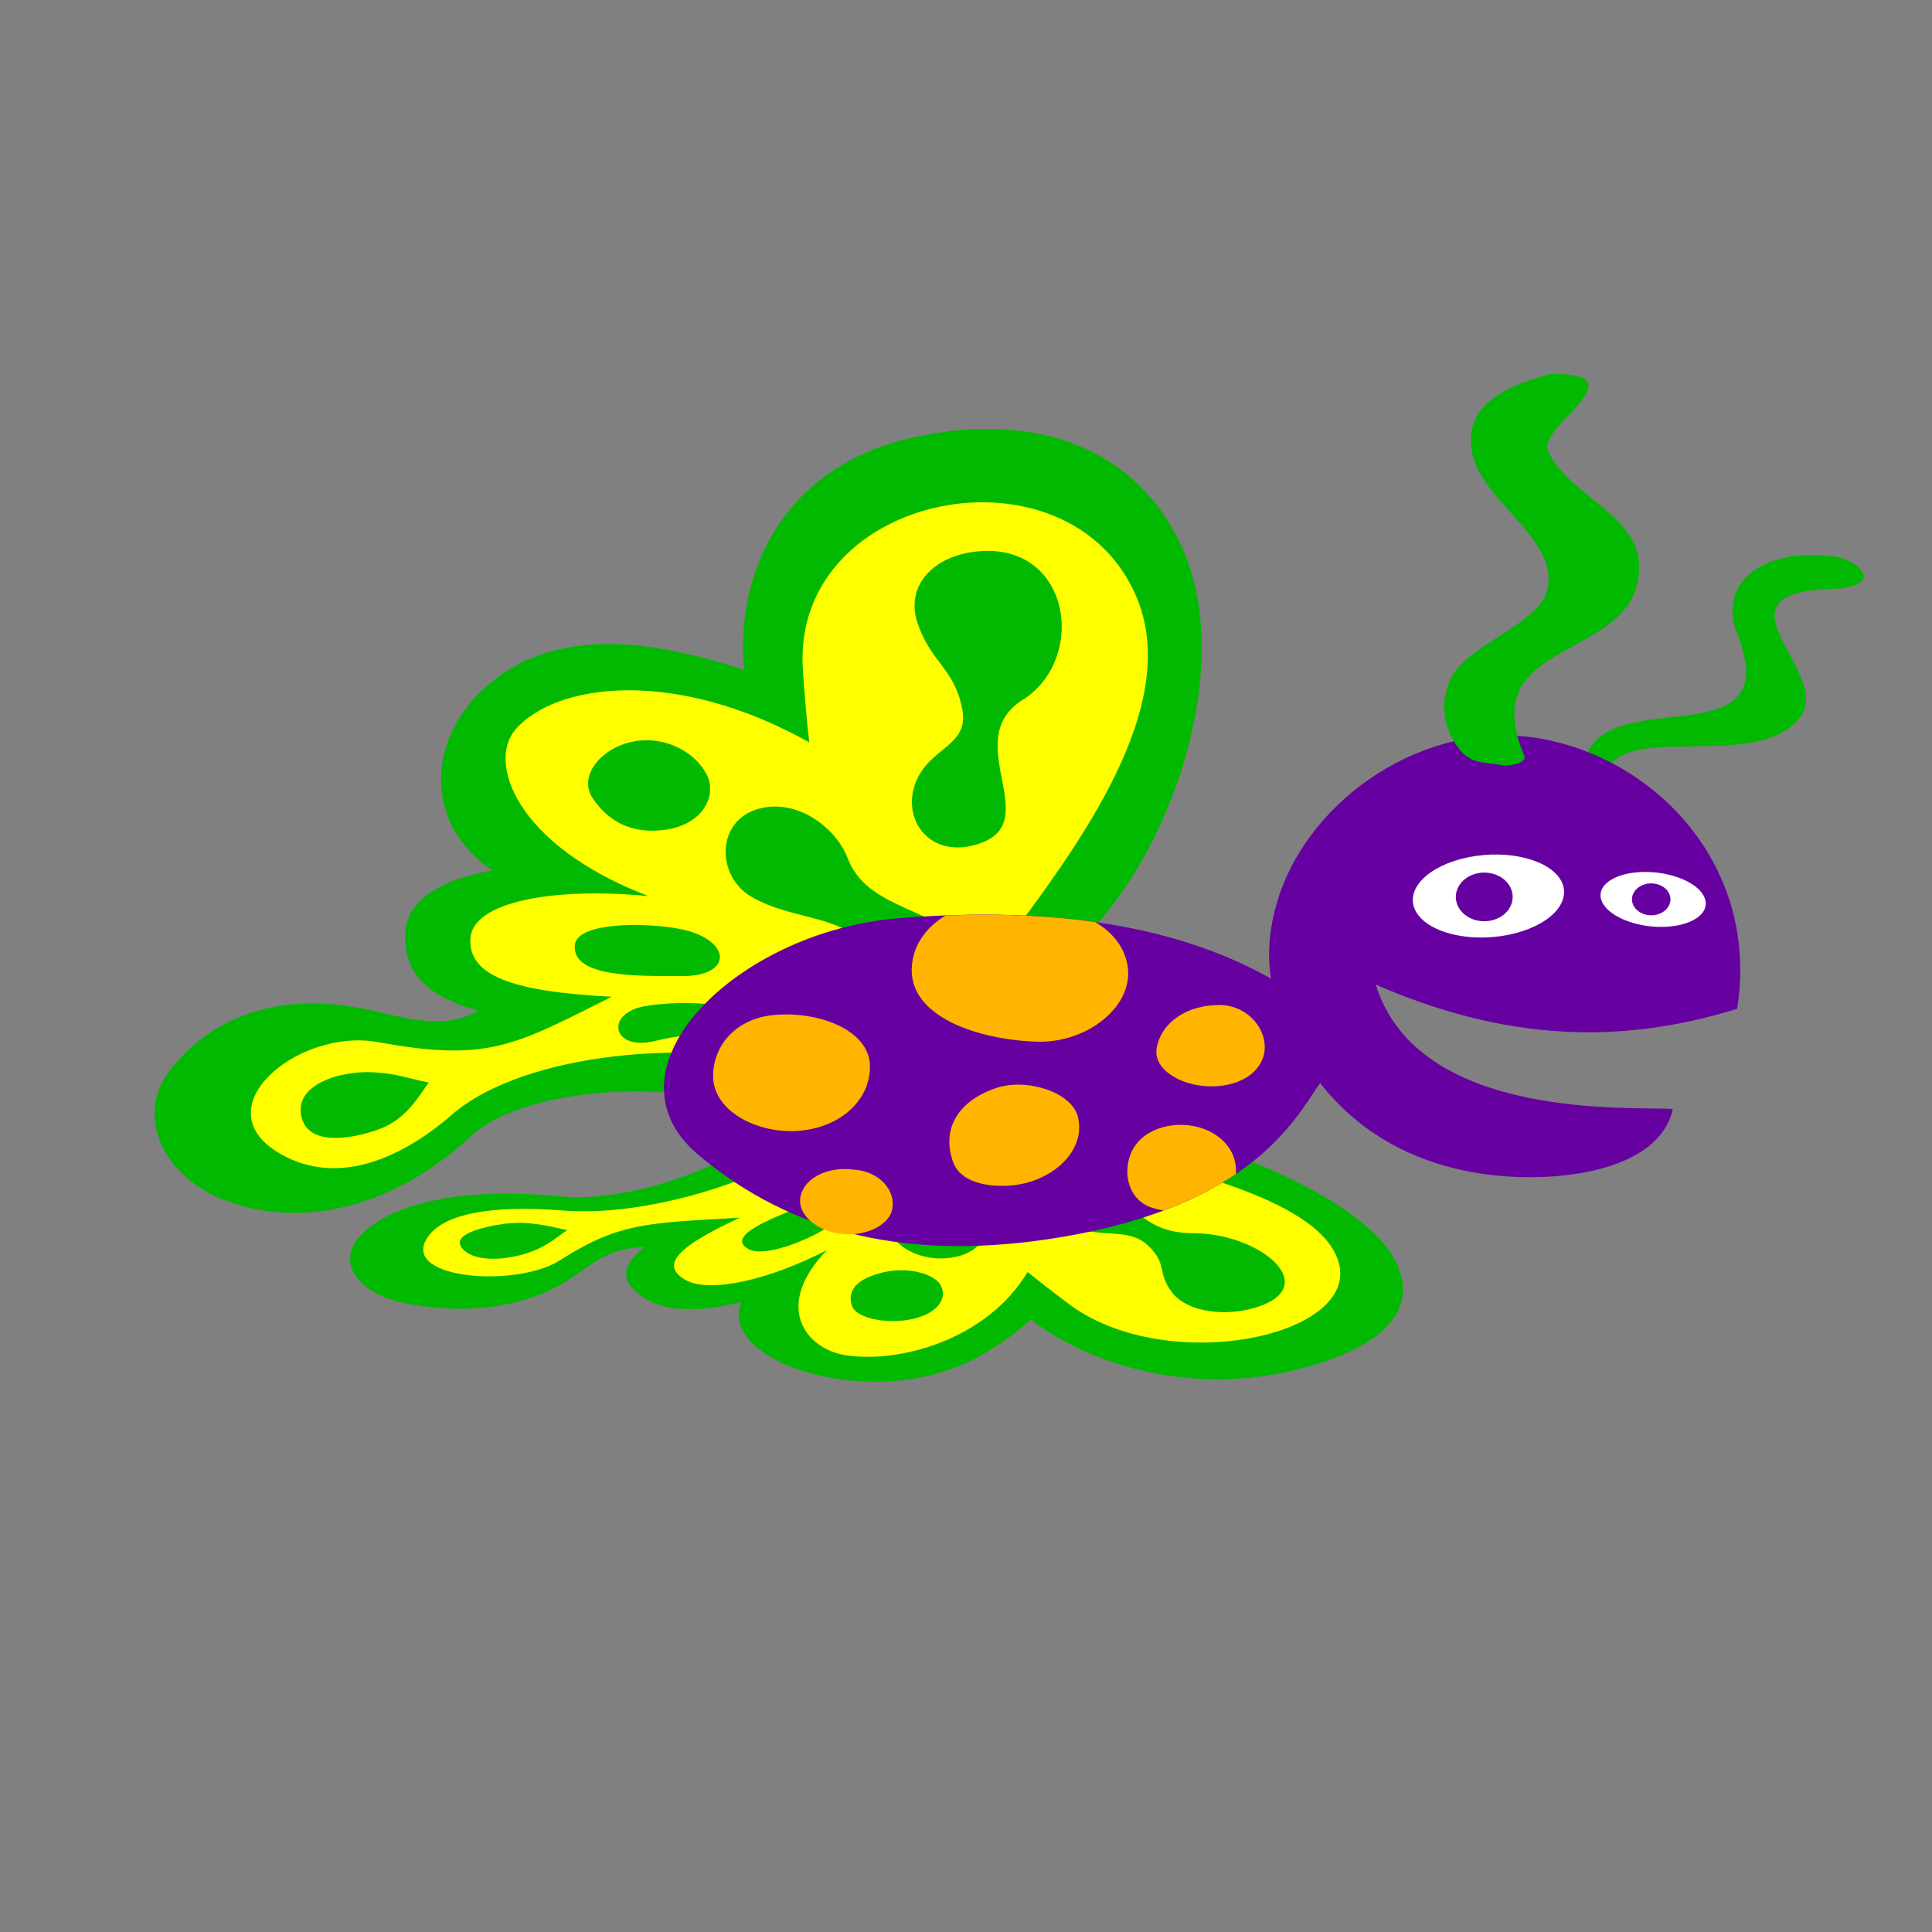 <svg version="1.1" id="butterfly1-a" x="0px" y="0px" width="150px" height="150px" viewBox="0 0 150 150" enable-background="new 0 0 150 150" xml:space="preserve" xmlns="http://www.w3.org/2000/svg" xmlns:xlink="http://www.w3.org/1999/xlink">
  <rect x="0" y="0" width="150" height="150" fill="#808080" stroke="none"/>
  <g>
    <g id="R_Wing">
      <path id="Wing_Outline_1_" fill="#00B900" d="M80.021,102.439c-3.258,2.922-7.417,5.316-13.861,4.752&#xD;&#xA;&#x9;&#x9;c-5.583-0.513-9.787-3.196-8.598-6.104c-2.722,0.677-5.556,0.906-7.436-0.254c-1.933-1.192-2.079-2.438-0.076-4.021&#xD;&#xA;&#x9;&#x9;c-3.222,0.138-4.16,1.514-6.257,2.771c-3.241,1.933-7.523,2.498-12.167,1.64c-3.746-0.703-5.331-2.976-3.948-4.916&#xD;&#xA;&#x9;&#x9;c1.366-1.932,6.017-4.388,15.919-3.41c4.914,0.479,12.178-2.08,14.729-4.34c2.017-1.785,12.367-1.229,16.716-1.125&#xD;&#xA;&#x9;&#x9;c5.769,0.127,2.608-1.373,8.21-0.789c9.432,0.965,21.534,5.812,24.691,10.596c2.742,4.154-0.308,7.562-8.004,9.266&#xD;&#xA;&#x9;&#x9;C92.189,108.218,84.575,105.962,80.021,102.439z"/>
      <path id="Wing_Fill_1_" fill="#FFFF00" d="M63.311,88.426c-3.475,2.956-12.87,6.122-19.682,5.555&#xD;&#xA;&#x9;&#x9;c-3.815-0.312-9.093-0.217-10.525,2.23c-1.83,3.129,7.032,3.77,10.358,1.645c4.598-2.938,6.744-2.897,13.981-3.314&#xD;&#xA;&#x9;&#x9;c-4.781,2.212-6.201,3.636-4.287,4.796c1.914,1.16,6.743-0.047,11.035-2.272c-4.23,4.399-1.572,7.66,1.397,8.141&#xD;&#xA;&#x9;&#x9;c4.242,0.684,11.038-1.195,14.196-6.449c1.64,1.336,3.356,2.598,3.356,2.598c8.146,5.901,24.562,1.918,20.193-4.604&#xD;&#xA;&#x9;&#x9;c-2.811-4.191-13.475-6.561-22-8.262C76.172,90.689,68.977,86.917,63.311,88.426z"/>
      <path id="Design_6_" fill="#00B900" d="M82.898,92.053c-2.685,0.584-2.121,2.32,0.252,3.188c2.496,0.901,4.469,0.062,5.957,1.438&#xD;&#xA;&#x9;&#x9;c1.588,1.483,0.678,2.11,1.91,3.688c1.146,1.479,4.104,1.942,6.676,1.083c4.926-1.649,0.123-5.715-5.104-5.706&#xD;&#xA;&#x9;&#x9;C87.229,95.736,87.861,90.98,82.898,92.053z"/>
      <path id="Design_7_" fill="#00B900" d="M68.234,98.868c-1.858,0.528-2.442,1.428-2.094,2.495c0.3,0.963,2.504,1.396,4.289,1.121&#xD;&#xA;&#x9;&#x9;c2.174-0.326,3.221-1.573,2.597-2.707C72.562,98.919,70.441,98.241,68.234,98.868z"/>
      <path id="Design_8_" fill="#00B900" d="M72.626,90.671c0.659,1.772-2.355,2.548-3.291,4.265c-0.711,1.321,1.704,3.028,4.302,2.738&#xD;&#xA;&#x9;&#x9;c2.693-0.312,3.414-2.139,2.437-3.492c-1.079-1.509,0.382-2.509,1.465-4.06L72.626,90.671z"/>
      <path id="Design_9_" fill="#00B900" d="M64.358,95.209c-1.128,0.832-4.925,2.521-6.263,1.762c-1.77-1.008,1.788-2.348,3.919-3.222&#xD;&#xA;&#x9;&#x9;C64.509,92.727,66.182,93.864,64.358,95.209z"/>
      <path id="Design_10_" fill="#00B900" d="M44.041,95.505c-0.872,0.572-1.099,0.897-2.25,1.449c-1.583,0.757-4.729,1.287-5.89-0.011&#xD;&#xA;&#x9;&#x9;c-0.961-1.075,1.571-1.702,3.292-1.931C40.914,94.788,42.42,95.145,44.041,95.505z"/>
    </g>
    <g id="L_Wing">
      <path id="Wing_Outline" fill="#00B900" d="M57.768,52.006c-7.305-2.368-14.722-3.411-20.068,1.331&#xD;&#xA;&#x9;&#x9;c-4.608,4.133-4.784,10.657,0.514,14.247c-3.566,0.648-6.613,2.015-6.749,4.873c-0.134,2.943,1.506,4.876,5.69,6.014&#xD;&#xA;&#x9;&#x9;c-3.277,1.746-6.146,0.271-9.961-0.335c-5.861-0.898-10.776,0.845-13.981,4.931c-2.577,3.312-0.843,7.638,3.267,9.687&#xD;&#xA;&#x9;&#x9;c4.067,2.033,12.035,2.865,20.113-4.562c4.008-3.688,14.628-4.275,20.31-2.463c4.485,1.428,13.59-5.654,17.598-8.441&#xD;&#xA;&#x9;&#x9;c5.338-3.674,4.462,0.463,8.985-3.792c7.636-7.133,12.271-21.638,8.438-30.645c-3.328-7.822-11.13-11.034-20.932-8.908&#xD;&#xA;&#x9;&#x9;C61.126,36.076,57.074,44.025,57.768,52.006z"/>
      <path id="Wing_Fill" fill="#FFFF00" d="M61.857,82.895c-7.558-2.282-21.083-1.301-26.784,3.66&#xD;&#xA;&#x9;&#x9;c-3.194,2.778-8.389,5.818-13.265,3.053c-6.233-3.529,1.326-9.842,7.552-8.695c8.609,1.575,10.611,0.229,18.132-3.525&#xD;&#xA;&#x9;&#x9;c-7.743-0.393-11.14-1.646-10.972-4.521c0.169-2.878,6.517-4.009,13.818-3.294c-10.356-3.979-12.483-10.42-10.327-12.924&#xD;&#xA;&#x9;&#x9;c3.08-3.577,12.272-4.899,22.821,0.986c-0.345-2.972-0.511-5.881-0.511-5.881c-0.661-13.686,20.752-17.703,25.924-5.38&#xD;&#xA;&#x9;&#x9;c3.323,7.916-3.492,17.872-9.212,25.551C70.919,71.764,69.439,81.708,61.857,82.895z"/>
      <path id="Design_5_" fill="#00B900" d="M51.608,64.43c-2.534,0.34-4.382-0.643-5.577-2.434c-1.095-1.613,0.392-3.589,2.496-4.258&#xD;&#xA;&#x9;&#x9;c2.545-0.831,5.334,0.386,6.361,2.445C55.672,61.735,54.617,64.025,51.608,64.43z"/>
      <path id="Design_4_" fill="#00B900" d="M67.551,73.932c-1.91-3.027-5.901-2.354-9.256-4.334c-2.572-1.53-2.709-5.523,0.19-6.665&#xD;&#xA;&#x9;&#x9;c3.024-1.164,6.331,1.109,7.334,3.708c1.131,2.892,3.96,3.491,7.22,5.139L67.551,73.932z"/>
      <path id="Design_3_" fill="#00B900" d="M53.142,72.2c-2.273-0.554-8.324-0.763-8.513,1.175c-0.251,2.564,5.071,2.4,8.364,2.407&#xD;&#xA;&#x9;&#x9;C56.844,75.792,56.814,73.093,53.142,72.2z"/>
      <path id="Design_2_" fill="#00B900" d="M33.283,84.045c-1.654-0.322-2.339-0.67-4.229-0.791c-2.6-0.165-6.37,0.948-5.619,3.577&#xD;&#xA;&#x9;&#x9;c0.621,2.175,3.94,1.573,5.912,0.871C31.319,86.999,32.251,85.561,33.283,84.045z"/>
      <path id="Design" fill="#00B900" d="M50.816,80.831c5.968-1.448,9.797,0.17,12.026-0.12c-4.157-3.118-9.966-3.064-12.72-2.602&#xD;&#xA;&#x9;&#x9;C46.9,78.65,47.534,81.627,50.816,80.831z"/>
      <path id="Design_1_" fill="#00B900" d="M75.397,65.674c-3.398,0.753-5.352-2.16-4.322-4.88c1.091-2.85,4.183-2.795,3.636-5.734&#xD;&#xA;&#x9;&#x9;c-0.61-3.165-2.378-3.545-3.452-6.623c-1.02-2.89,1.139-5.365,4.834-5.643c7.074-0.531,8.306,8.402,3.298,11.549&#xD;&#xA;&#x9;&#x9;C74.263,57.592,81.684,64.263,75.397,65.674z"/>
    </g>
    <g id="Body">
      <path id="Body_1_" fill="#6600A1" d="M99.975,76.752c-7.173-4.523-17.088-6.541-30.312-5.451&#xD;&#xA;&#x9;&#x9;C57.169,72.35,46.431,82.993,54.15,89.604c7.371,6.259,16.604,8.379,28.14,6.461c16.104-2.676,18.744-10.305,20.577-12.479&#xD;&#xA;&#x9;&#x9;C104.572,81.555,100.589,79.064,99.975,76.752z"/>
      <path id="Spot_5_" fill="#FFB400" d="M70.786,75.335c0,3.655,5.188,5.388,9.698,5.542c3.951,0.135,7.66-2.811,7.043-6.004&#xD;&#xA;&#x9;&#x9;c-0.283-1.451-1.211-2.526-2.503-3.286c-3.514-0.5-7.378-0.672-11.603-0.508C71.824,72.023,70.786,73.541,70.786,75.335z"/>
      <path id="Spot_4_" fill="#FFB400" d="M55.368,83.572c0-2.463,1.807-4.504,4.756-4.772c3.473-0.308,7.421,1.193,7.421,4.003&#xD;&#xA;&#x9;&#x9;c0,2.463-1.998,4.465-4.947,4.926C59.221,88.266,55.368,86.41,55.368,83.572z"/>
      <path id="Spot_3_" fill="#FFB400" d="M78.609,92.032c-2.027,0.187-4.111-0.282-4.633-1.875c-0.869-2.529,0.405-4.731,3.474-5.716&#xD;&#xA;&#x9;&#x9;c2.315-0.741,5.849,0.375,6.254,2.343C84.285,89.314,81.794,91.703,78.609,92.032z"/>
      <path id="Spot_2_" fill="#FFB400" d="M93.811,87.791c-1.977-0.913-4.59-0.43-5.688,1.168c-1.062,1.547-0.763,4.121,1.312,4.809&#xD;&#xA;&#x9;&#x9;c0.277,0.092,0.576,0.164,0.886,0.221c2.294-0.857,4.139-1.833,5.634-2.843C96.062,89.8,95.324,88.499,93.811,87.791z"/>
      <path id="Spot_1_" fill="#FFB400" d="M93.805,84.341c-2.115-0.075-4.305-1.29-3.996-3.002c0.381-2.001,2.379-3.31,4.854-3.31&#xD;&#xA;&#x9;&#x9;c2.354,0,3.974,2.175,3.426,4.002C97.609,83.59,95.803,84.418,93.805,84.341z"/>
      <path id="Spot" fill="#FFB400" d="M65.406,95.811c-1.903-0.174-3.615-1.502-3.235-3.002c0.381-1.463,2.236-2.252,4.091-2.002&#xD;&#xA;&#x9;&#x9;c1.808,0.096,3.163,1.385,3.044,2.852C69.188,95.136,67.238,95.982,65.406,95.811z"/>
    </g>
    <g id="Head">
      <path id="R_Antenna" fill="#00B900" d="M142.314,43.189c2.086,0.274,4.176,2.393-0.162,2.535c-9.771,0.32,0.289,6.538-2.411,9.998&#xD;&#xA;&#x9;&#x9;c-3.666,4.693-15.858-0.675-15.216,5.844l-1.586-0.144c-1.338-10.084,16.25-1.226,11.936-12.224&#xD;&#xA;&#x9;&#x9;C133.27,45.105,137.102,42.503,142.314,43.189z"/>
      <path id="Head_1_" fill="#6600A1" d="M101.202,82.227c-2.538-4.136-3.407-7.744-1.998-12.353&#xD;&#xA;&#x9;&#x9;c2.42-7.889,11.468-14.093,20.362-12.536c9.021,1.569,17.056,9.94,15.307,20.985c-9.34,2.896-18.236,2.393-28.062-1.878&#xD;&#xA;&#x9;&#x9;c3.326,10.716,20.22,9.42,23.068,9.662c-0.76,3.422-4.904,4.832-8.779,5.184C116.314,91.727,106.703,91.189,101.202,82.227z"/>
      <g id="L_Eye">
        <path id="White_1_" fill="#FFFFFF" d="M113.999,66.557c3.127-0.636,6.358,0.197,7.224,1.859c0.862,1.663-0.972,3.525-4.097,4.161&#xD;&#xA;&#x9;&#x9;&#x9;c-3.127,0.636-6.36-0.198-7.224-1.86C109.039,69.055,110.873,67.192,113.999,66.557z"/>
        <path id="Pupil_1_" fill="#6600A1" d="M113.236,68.838c0.516-0.945,1.828-1.354,2.934-0.914c1.104,0.441,1.583,1.566,1.068,2.511&#xD;&#xA;&#x9;&#x9;&#x9;c-0.516,0.945-1.829,1.355-2.934,0.915C113.199,70.909,112.723,69.784,113.236,68.838z"/>
      </g>
      <g id="R_Eye">
        <path id="White" fill="#FFFFFF" d="M126.381,71.523c-1.977-0.717-2.697-2.057-1.609-2.991c1.088-0.935,3.57-1.112,5.547-0.396&#xD;&#xA;&#x9;&#x9;&#x9;c1.979,0.717,2.697,2.056,1.611,2.991C130.841,72.064,128.355,72.241,126.381,71.523z"/>
        <path id="Pupil" fill="#6600A1" d="M126.846,69.302c0.35-0.621,1.238-0.889,1.986-0.599c0.747,0.289,1.07,1.027,0.723,1.645&#xD;&#xA;&#x9;&#x9;&#x9;c-0.349,0.621-1.236,0.89-1.984,0.6C126.82,70.659,126.498,69.921,126.846,69.302z"/>
      </g>
      <path id="L_Antenna" fill="#00B900" d="M127.232,43.55c-0.297-3.641-5.777-5.367-7.072-8.626c-0.713-1.791,7.152-5.905,0.451-5.889&#xD;&#xA;&#x9;&#x9;c-0.009,0-0.019,0.002-0.027,0.002c-0.139-0.005-0.295,0.006-0.484,0.062c-2.947,0.876-6.438,2.202-5.838,5.886&#xD;&#xA;&#x9;&#x9;c0.62,3.822,6.291,6.476,5.957,10.331c-0.279,3.22-6.388,4.512-7.666,7.562c-0.709,1.683-0.527,3.389,0.497,4.941&#xD;&#xA;&#x9;&#x9;c1.007,1.526,1.925,1.308,3.726,1.612c0.312,0.052,1.82-0.167,1.562-0.78C114.246,49.064,127.882,51.555,127.232,43.55z"/>
    </g>
  </g>
</svg>